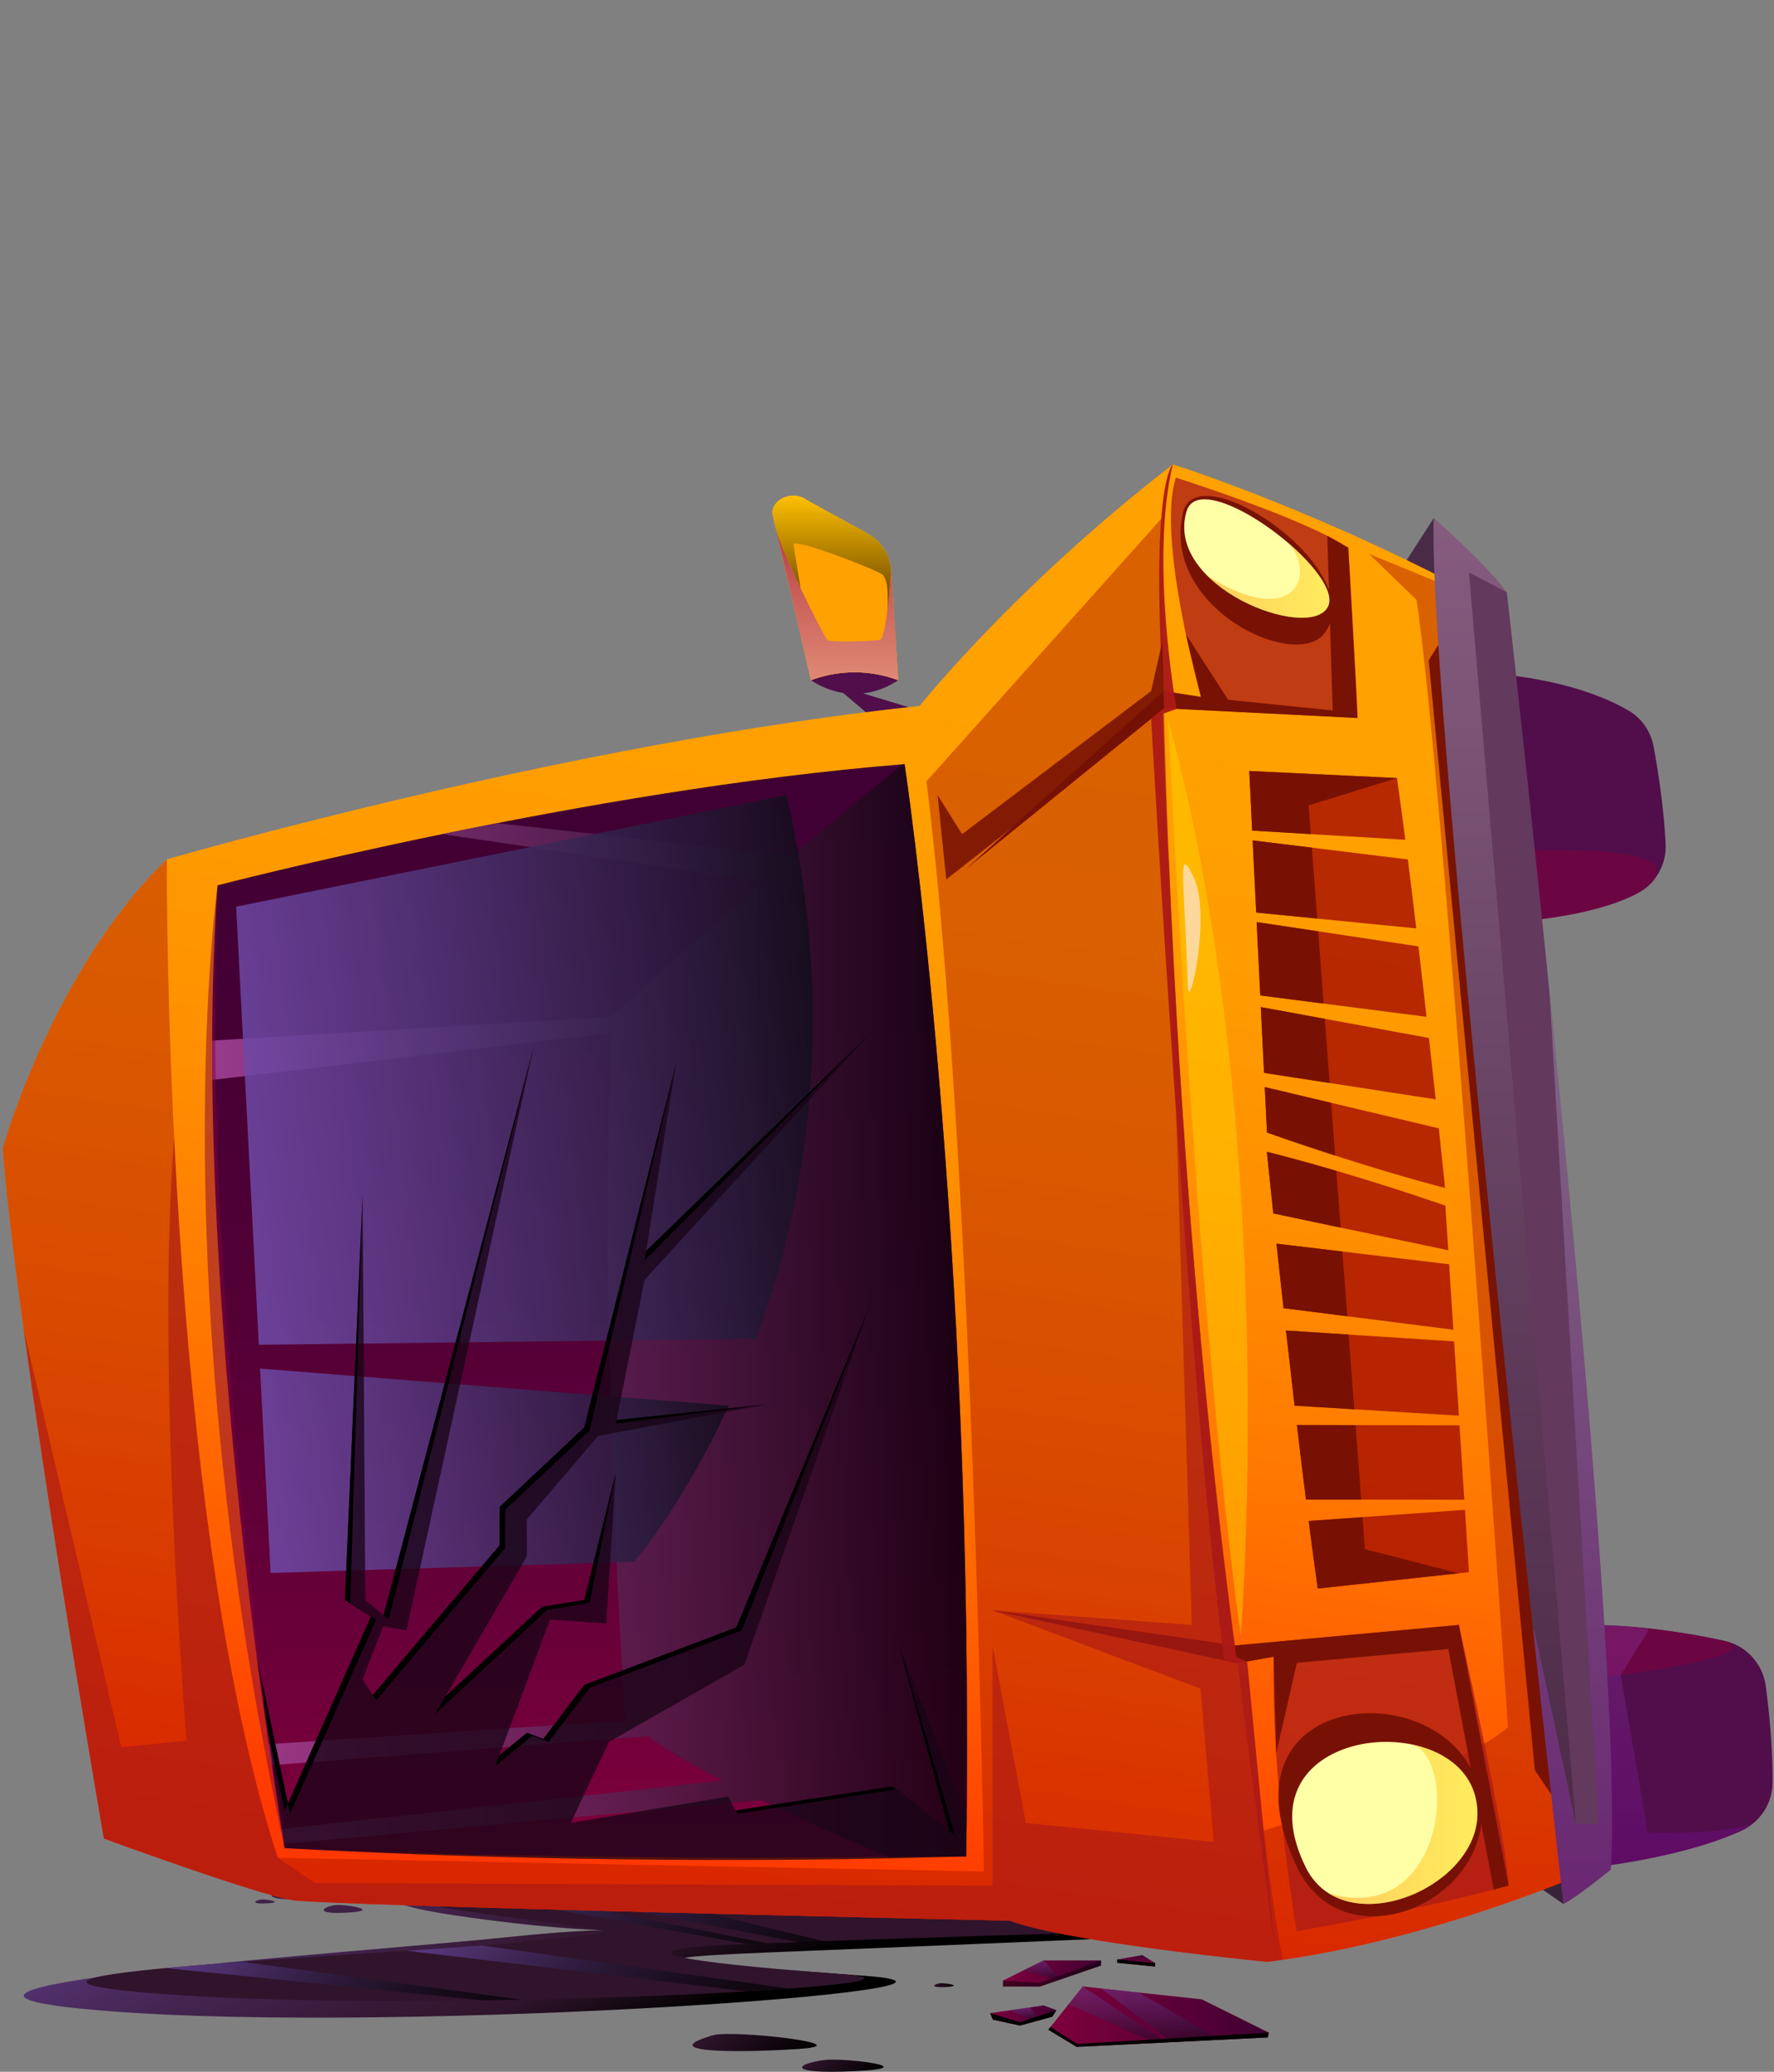 <?xml version="1.0" encoding="utf-8"?>
<!-- Generator: Adobe Illustrator 19.0.0, SVG Export Plug-In . SVG Version: 6.00 Build 0)  -->
<svg version="1.1" xmlns="http://www.w3.org/2000/svg" xmlns:xlink="http://www.w3.org/1999/xlink" x="0px" y="0px"
	 viewBox="0 0 592.63 691.64" style="enable-background:new 0 0 592.63 691.64;" xml:space="preserve">
<rect x="0" y="0" width="592.63" height="691.64" fill="#808080" stroke="none"/>
<style type="text/css">
	.st0{fill:url(#SVGID_1_);}
	.st1{fill:#30142B;}
	.st2{opacity:0.69;fill:url(#SVGID_2_);}
	.st3{opacity:0.69;fill:url(#SVGID_3_);}
	.st4{opacity:0.69;fill:url(#SVGID_4_);}
	.st5{opacity:0.69;fill:url(#SVGID_5_);}
	.st6{fill:#3E2145;}
	.st7{fill:url(#SVGID_6_);}
	.st8{fill:url(#SVGID_7_);}
	.st9{fill:url(#SVGID_8_);}
	.st10{fill:url(#SVGID_9_);}
	.st11{opacity:0.49;}
	.st12{opacity:0.4;fill:url(#SVGID_10_);}
	.st13{fill:url(#SVGID_11_);}
	.st14{opacity:0.4;fill:url(#SVGID_12_);}
	.st15{opacity:0.4;fill:url(#SVGID_13_);}
	.st16{fill:url(#SVGID_14_);}
	.st17{fill:url(#SVGID_15_);}
	.st18{opacity:0.4;fill:url(#SVGID_16_);}
	.st19{fill:#510E4A;}
	.st20{fill:#382238;}
	.st21{fill:#492B48;}
	.st22{opacity:0.6;fill:#7F003C;}
	.st23{fill:url(#SVGID_17_);}
	.st24{opacity:0.45;fill:#AB1600;}
	.st25{fill:url(#SVGID_18_);}
	.st26{opacity:0.75;fill:#AB1B18;}
	.st27{opacity:0.95;fill:#751005;}
	.st28{fill:#FFA100;}
	.st29{fill:#FFFFA6;}
	.st30{fill:#63395E;}
	.st31{opacity:0.86;}
	.st32{fill:#AB1600;}
	.st33{opacity:0.75;fill:url(#SVGID_19_);}
	.st34{opacity:0.85;fill:url(#SVGID_20_);}
	.st35{opacity:0.85;fill:url(#SVGID_21_);}
	.st36{opacity:0.85;}
	.st37{opacity:0.9;fill:#560C48;}
	.st38{opacity:0.9;fill:#190417;}
	.st39{opacity:0.49;fill:#7F003C;}
	.st40{opacity:0.44;fill:url(#SVGID_22_);}
	.st41{opacity:0.44;fill:url(#SVGID_23_);}
	.st42{opacity:0.63;fill:url(#SVGID_24_);}
	.st43{opacity:0.61;fill:url(#SVGID_25_);}
	.st44{opacity:0.95;fill:#AB1A17;}
	.st45{opacity:0.43;fill:#FFDB00;}
	.st46{fill:#FED89B;}
	.st47{opacity:0.85;fill:#751005;}
	.st48{opacity:0.63;fill:#AB1A17;}
	.st49{opacity:0.32;fill:url(#SVGID_26_);}
	.st50{opacity:0.22;fill:url(#SVGID_27_);}
</style>
<g id="Calque_2">
	<g>
		
			<linearGradient id="SVGID_1_" gradientUnits="userSpaceOnUse" x1="167.044" y1="527.92" x2="271.206" y2="751.984" gradientTransform="matrix(0.999 0.03 -0.031 1.052 7.743 -16.828)">
			<stop  offset="0" style="stop-color:#704BA9"/>
			<stop  offset="0.114" style="stop-color:#5D3A83"/>
			<stop  offset="0.274" style="stop-color:#452653"/>
			<stop  offset="0.396" style="stop-color:#361936"/>
			<stop  offset="0.465" style="stop-color:#30142B"/>
			<stop  offset="0.572" style="stop-color:#000000"/>
		</linearGradient>
		<path class="st0" d="M249.49,618.23c-77.07,3.97-157.33,12.33-98.23,21.1s67.35,2.18,19.03,7.29
			c-48.33,5.11-233.1,17.2-133.11,24.84c100,7.64,310.39-7.53,252.02-11.83c-58.37-4.3-87.75-5.6-32.49-7.82s142.83-5.9,142.83-5.9
			L249.49,618.23z"/>
		<path class="st1" d="M235.81,621.13c-60.87,2.22-132.22,9.38-79.67,16.98c52.55,7.61,61.01,5.84,18.05,10.21
			c-42.96,4.37-208.36,10.74-119.45,17.41c88.91,6.67,276.97-3.06,225.07-6.82c-51.9-3.76-79.04-8.09-29.92-9.96
			c49.13-1.87,119.49-3.93,119.49-3.93L235.81,621.13z"/>
		
			<linearGradient id="SVGID_2_" gradientUnits="userSpaceOnUse" x1="179.194" y1="585.298" x2="243.557" y2="649.661" gradientTransform="matrix(0.999 0.03 -0.031 1.052 7.743 -16.828)">
			<stop  offset="0" style="stop-color:#704BA9"/>
			<stop  offset="0.032" style="stop-color:#6C48A2"/>
			<stop  offset="0.375" style="stop-color:#3E295D"/>
			<stop  offset="0.663" style="stop-color:#1C132B"/>
			<stop  offset="0.879" style="stop-color:#08050C"/>
			<stop  offset="1" style="stop-color:#000000"/>
		</linearGradient>
		<path class="st2" d="M142.92,629.78l106.55,19.2c0.15-0.01,0.28-0.01,0.43-0.02c2.08-0.08,4.18-0.15,6.3-0.21l-104.41-20.87
			C148.2,628.49,145.21,629.12,142.92,629.78z"/>
		
			<linearGradient id="SVGID_3_" gradientUnits="userSpaceOnUse" x1="193.812" y1="581.099" x2="262.842" y2="650.129" gradientTransform="matrix(0.999 0.03 -0.031 1.052 7.743 -16.828)">
			<stop  offset="0" style="stop-color:#704BA9"/>
			<stop  offset="0.032" style="stop-color:#6C48A2"/>
			<stop  offset="0.375" style="stop-color:#3E295D"/>
			<stop  offset="0.663" style="stop-color:#1C132B"/>
			<stop  offset="0.879" style="stop-color:#08050C"/>
			<stop  offset="1" style="stop-color:#000000"/>
		</linearGradient>
		<path class="st3" d="M156.25,627.18l111.02,21.34c3.18-0.05,6.37-0.07,9.56-0.09l-98.6-23.76
			C169.97,625.42,162.47,626.27,156.25,627.18z"/>
		
			<linearGradient id="SVGID_4_" gradientUnits="userSpaceOnUse" x1="95.748" y1="610.252" x2="158.723" y2="673.228" gradientTransform="matrix(0.999 0.03 -0.031 1.052 7.743 -16.828)">
			<stop  offset="0" style="stop-color:#704BA9"/>
			<stop  offset="0.062" style="stop-color:#66449A"/>
			<stop  offset="0.298" style="stop-color:#422C63"/>
			<stop  offset="0.518" style="stop-color:#251938"/>
			<stop  offset="0.716" style="stop-color:#110B1A"/>
			<stop  offset="0.883" style="stop-color:#040307"/>
			<stop  offset="1" style="stop-color:#000000"/>
		</linearGradient>
		<path class="st4" d="M55.33,657.02l105.94,10.78c4.34-0.06,8.66-0.13,12.95-0.22l-93.37-12.66
			C71.6,655.61,62.88,656.31,55.33,657.02z"/>
		
			<linearGradient id="SVGID_5_" gradientUnits="userSpaceOnUse" x1="177.947" y1="600.672" x2="246.278" y2="669.003" gradientTransform="matrix(0.999 0.03 -0.031 1.052 7.743 -16.828)">
			<stop  offset="0" style="stop-color:#704BA9"/>
			<stop  offset="0.062" style="stop-color:#66449A"/>
			<stop  offset="0.298" style="stop-color:#422C63"/>
			<stop  offset="0.518" style="stop-color:#251938"/>
			<stop  offset="0.716" style="stop-color:#110B1A"/>
			<stop  offset="0.883" style="stop-color:#040307"/>
			<stop  offset="1" style="stop-color:#000000"/>
		</linearGradient>
		<path class="st5" d="M135.85,651.23l113.54,13.58c5.17-0.3,9.95-0.61,14.27-0.93l-102.67-14.41
			C153.69,650.03,145.1,650.62,135.85,651.23z"/>
		<path class="st6" d="M94.01,630.62c3.13-1.25,24.27,2.1,13.35,3.04C96.44,634.59,85.01,634.2,94.01,630.62z"/>
		<path class="st6" d="M111.56,636.07c-4.35,0.78-6.26,3.13,5,2.41S114.87,635.48,111.56,636.07z"/>
		<path class="st6" d="M124.35,628.55c-2.18,0.39-3.13,1.56,2.5,1.21C132.47,629.4,126,628.25,124.35,628.55z"/>
		
			<linearGradient id="SVGID_6_" gradientUnits="userSpaceOnUse" x1="311.684" y1="661.722" x2="314.972" y2="665.01" gradientTransform="matrix(1 -4.600000e-003 4.600000e-003 1 -1.067 0.954)">
			<stop  offset="0" style="stop-color:#30142B"/>
			<stop  offset="1" style="stop-color:#000000"/>
		</linearGradient>
		<path class="st7" d="M313.81,662.12c-2.18,0.39-3.13,1.56,2.5,1.21C321.94,662.96,315.46,661.82,313.81,662.12z"/>
		<path class="st6" d="M87,634.19c-2.18,0.39-3.13,1.56,2.5,1.21C95.12,635.04,88.65,633.89,87,634.19z"/>
	</g>
	
		<linearGradient id="SVGID_7_" gradientUnits="userSpaceOnUse" x1="239.421" y1="672.426" x2="260.481" y2="693.486" gradientTransform="matrix(1 -4.600000e-003 4.600000e-003 1 -1.067 0.954)">
		<stop  offset="0" style="stop-color:#30142B"/>
		<stop  offset="1" style="stop-color:#000000"/>
	</linearGradient>
	<path class="st8" d="M238.19,679.45c6.6-1.92,51.1,3.15,28.1,4.61S219.25,684.96,238.19,679.45z"/>
	
		<linearGradient id="SVGID_8_" gradientUnits="userSpaceOnUse" x1="272.551" y1="683.548" x2="286.277" y2="697.275" gradientTransform="matrix(1 -4.600000e-003 4.600000e-003 1 -1.067 0.954)">
		<stop  offset="0" style="stop-color:#30142B"/>
		<stop  offset="1" style="stop-color:#000000"/>
	</linearGradient>
	<path class="st9" d="M275.15,687.75c-9.17,1.2-13.19,4.8,10.52,3.68C309.38,690.3,282.12,686.83,275.15,687.75z"/>
	<linearGradient id="SVGID_9_" gradientUnits="userSpaceOnUse" x1="335.07" y1="658.821" x2="367.814" y2="658.821">
		<stop  offset="0" style="stop-color:#7F003C"/>
		<stop  offset="1" style="stop-color:#400033"/>
	</linearGradient>
	<polygon class="st10" points="335.07,661.19 335.07,663.17 347.45,663.17 367.81,656.18 367.81,654.47 348.62,654.47 	"/>
	<polygon class="st11" points="335.07,661.19 347.24,661.98 367.81,654.47 367.81,656.18 347.45,663.17 335.07,663.17 	"/>
	<linearGradient id="SVGID_10_" gradientUnits="userSpaceOnUse" x1="347.674" y1="660.448" x2="347.674" y2="654.473">
		<stop  offset="0" style="stop-color:#130D1C"/>
		<stop  offset="0.15" style="stop-color:#221733"/>
		<stop  offset="0.734" style="stop-color:#5A3C87"/>
		<stop  offset="1" style="stop-color:#704BA9"/>
	</linearGradient>
	<polygon class="st12" points="341.84,657.83 351.44,660.45 353.5,659.7 348.62,654.47 	"/>
	<linearGradient id="SVGID_11_" gradientUnits="userSpaceOnUse" x1="350.2" y1="673.249" x2="423.817" y2="673.249">
		<stop  offset="0" style="stop-color:#7F003C"/>
		<stop  offset="1" style="stop-color:#400033"/>
	</linearGradient>
	<polygon class="st13" points="359.66,683.33 423.54,680.17 423.82,678.55 401.46,667.47 361.72,663.17 350.2,677.6 	"/>
	<polygon points="350.94,676.67 350.2,677.6 359.66,683.33 423.54,680.17 423.82,678.55 359.85,682.36 	"/>
	<linearGradient id="SVGID_12_" gradientUnits="userSpaceOnUse" x1="372.503" y1="680.947" x2="372.503" y2="663.169">
		<stop  offset="0" style="stop-color:#130D1C"/>
		<stop  offset="0.15" style="stop-color:#221733"/>
		<stop  offset="0.734" style="stop-color:#5A3C87"/>
		<stop  offset="1" style="stop-color:#704BA9"/>
	</linearGradient>
	<polygon class="st14" points="356.98,669.11 383.62,680.95 388.03,680.68 361.72,663.17 	"/>
	<linearGradient id="SVGID_13_" gradientUnits="userSpaceOnUse" x1="386.668" y1="680.569" x2="386.668" y2="663.83">
		<stop  offset="0" style="stop-color:#130D1C"/>
		<stop  offset="0.15" style="stop-color:#221733"/>
		<stop  offset="0.734" style="stop-color:#5A3C87"/>
		<stop  offset="1" style="stop-color:#704BA9"/>
	</linearGradient>
	<polygon class="st15" points="367.81,663.83 389.95,680.57 405.52,679.64 380.44,665.2 	"/>
	<linearGradient id="SVGID_14_" gradientUnits="userSpaceOnUse" x1="379.557" y1="656.518" x2="379.557" y2="652.694">
		<stop  offset="0" style="stop-color:#7F003C"/>
		<stop  offset="1" style="stop-color:#400033"/>
	</linearGradient>
	<polygon class="st16" points="373.23,654.16 373.23,655.26 385.88,656.52 385.88,655.34 381.59,652.69 	"/>
	<polygon points="373.23,654.16 385.88,655.34 385.88,656.52 373.23,655.26 	"/>
	<linearGradient id="SVGID_15_" gradientUnits="userSpaceOnUse" x1="330.779" y1="672.854" x2="352.91" y2="672.854">
		<stop  offset="0" style="stop-color:#7F003C"/>
		<stop  offset="1" style="stop-color:#400033"/>
	</linearGradient>
	<polygon class="st17" points="331.68,674.24 330.78,672.06 348.62,669.49 352.91,671.07 351.55,673.25 340.72,676.21 	"/>
	<polygon points="330.78,672.06 331.68,674.24 340.72,676.21 351.55,673.25 352.91,671.07 340.72,675.1 	"/>
	<linearGradient id="SVGID_16_" gradientUnits="userSpaceOnUse" x1="341.658" y1="674.048" x2="341.658" y2="670.141">
		<stop  offset="0" style="stop-color:#130D1C"/>
		<stop  offset="0.15" style="stop-color:#221733"/>
		<stop  offset="0.734" style="stop-color:#5A3C87"/>
		<stop  offset="1" style="stop-color:#704BA9"/>
	</linearGradient>
	<polygon class="st18" points="336.99,671.07 343.91,674.05 346.33,673.25 344.12,670.14 	"/>
</g>
<g id="Ñëîé_1">
	<g>
		<path class="st19" d="M307.46,237.28l-19.16-5.8c3.65-0.4,7.64-1.65,11.76-4.4l-8.11-12.65l-19.53,3.46l-1.49,9.19
			c0,0,4.28,3.21,10.75,4.25l18.39,15.65L307.46,237.28z"/>
		<polygon class="st20" points="512.51,628.88 522.26,635.62 526.46,623.39 		"/>
		<polygon class="st21" points="478.98,172.95 468.35,189.43 484.62,195.43 		"/>
		<path class="st19" d="M525.21,624.15c0,0,33.63-2.58,56.39-12.9c6.39-2.89,10.53-9.18,10.56-16.19
			c0.03-7.26-0.39-18.13-2.28-32.19c-1-7.44-6.53-13.52-13.87-15.11c-13.83-2.99-37.44-6.89-59.13-4.62
			C483.59,546.64,525.21,624.15,525.21,624.15z"/>
		<path class="st22" d="M576.01,547.76c-13.83-2.99-37.44-6.89-59.13-4.62c-10.48,1.1-13.53,9.54-12.8,20.58
			C522.75,561.79,593.98,553.9,576.01,547.76z"/>
		<path class="st19" d="M485.99,224.24c0,0,34.91-0.52,58.08,13c4.44,2.59,7.45,7.05,8.37,12.1c1.45,7.96,3.48,20.81,3.99,32.59
			c0.29,6.65-3.28,12.91-9.11,16.12c-11.6,6.38-32.4,9.92-57.67,10.77C451.77,310.1,485.99,224.24,485.99,224.24z"/>
		<path class="st22" d="M489.65,308.82c25.27-0.85,46.07-4.39,57.67-10.77c3.63-2,7.5-5.28,5.65-8.84
			c-3.81-7.32-49.43-5.88-79.16-3.32C471.93,302.48,475.67,309.29,489.65,308.82z"/>
		<linearGradient id="SVGID_17_" gradientUnits="userSpaceOnUse" x1="307.617" y1="232.66" x2="248.595" y2="630.36">
			<stop  offset="0" style="stop-color:#FFA100"/>
			<stop  offset="0.18" style="stop-color:#FF9C00"/>
			<stop  offset="0.38" style="stop-color:#FF8F00"/>
			<stop  offset="0.589" style="stop-color:#FF7900"/>
			<stop  offset="0.803" style="stop-color:#FF5A00"/>
			<stop  offset="1" style="stop-color:#FF3700"/>
		</linearGradient>
		<path class="st23" d="M307.22,235.67c0,0,31.55-39.65,84.59-80.63c0,0,50.29,15.71,107.9,47.26L534,623.39
			c0,0-54.87,24.69-110.65,31.55c0,0-66.3-6.4-85.96-13.72c0,0-227.69-5.03-239.58-6.86c-11.89-1.83-63.1-20.57-63.1-20.57
			S5.91,447.82,0.88,383.35c0,0,16.92-59.9,54.87-96.47C55.75,286.88,189.71,248.01,307.22,235.67z"/>
		<path class="st24" d="M0.88,383.35c5.03,64.47,33.83,230.44,33.83,230.44s51.21,18.75,63.1,20.57
			c11.89,1.83,239.58,6.86,239.58,6.86c19.66,7.32,85.96,13.72,85.96,13.72C479.13,648.08,534,623.39,534,623.39l-34.29-421.1
			l-42.37-17.37l15.85,15.32c8.92,56.7,30.57,376.37,30.57,376.37c-16.46,14.63-82.3,34.75-82.3,34.75
			c-35.66-224.95-33.32-438.4-33.32-438.4l-78.64,87.87c15.55,124.36,19.2,363.95,19.2,363.95l-235.92-4.57
			C54.38,502.23,55.75,286.88,55.75,286.88C17.8,323.45,0.88,383.35,0.88,383.35z"/>
		<linearGradient id="SVGID_18_" gradientUnits="userSpaceOnUse" x1="196.965" y1="620.092" x2="196.965" y2="255.099">
			<stop  offset="0" style="stop-color:#7F003C"/>
			<stop  offset="0.209" style="stop-color:#690039"/>
			<stop  offset="0.494" style="stop-color:#530036"/>
			<stop  offset="0.764" style="stop-color:#450034"/>
			<stop  offset="1" style="stop-color:#400033"/>
		</linearGradient>
		<path class="st25" d="M72.67,295.56c0,0,123.22-32.01,229.52-40.46c0,0,23.78,157.97,20.57,364.63c0,0-137.17,1.83-227.69-2.74
			C95.07,616.99,63.07,429.53,72.67,295.56z"/>
		<path class="st26" d="M433.23,644.71c0,0-8.48-47.33-7.76-91.61l-12.18,2.17l-81.72-17.67l80.93,11.73l74.86-6.86
			c0,0,15.97,71.03,16.61,87.04C503.98,629.5,478.77,636.7,433.23,644.71z"/>
		<path class="st26" d="M392.83,159.46c0,0,42.47,13.42,57.58,23.39c0,0,2.72,43.53,3.1,56.84l-64.65-3.26l-65.92,53.45l65.79-59.18
			l12.48,1.97C401.2,232.68,386.26,179.61,392.83,159.46z"/>
		<path class="st27" d="M503.98,629.5l-16.61-87.04l-74.86,6.86l-80.93-11.73l81.72,17.67l12.18-2.17l0.86,32.24l6.9-30.21
			l50.58-4.59l7.54,39.85c-16.68-31.58-84.81-23.81-58.18,32.73c14.49,30.77,58.33,14.61,61.67-14.26l4.16,21.97L503.98,629.5z"/>
		<polygon class="st27" points="519.48,600.95 512.73,590.97 477.28,220.44 482.75,211.63 		"/>
		<path class="st28" d="M270.92,227.08l-12.88-55.53c-0.27-5.18,7.09-8.04,11.63-4.52l19.45,10.68c1.73,0.95,3.38,2.09,4.68,3.58
			c2.28,2.61,3.63,5.74,3.85,9.03l2.41,36.76c-9.1-3.41-19.12-3.52-28.29-0.3L270.92,227.08z"/>
		<path class="st27" d="M450.41,182.85l-7.01-3.96l0.56,18.09c-7.29-20.03-45.03-41.98-48.77-25.8
			c-7.35,31.74,37.25,52.74,47.13,40.39c0.89-1.11,1.52-2.29,1.99-3.5l0.9,29.11l-34.96-3.57l-14.09-21.89l5.04,20.96l-12.47-1.97
			l-65.79,59.18l65.92-53.45l64.65,3.26L450.41,182.85z"/>
		<path class="st29" d="M396.37,170.74c4.72-16.16,53.62,20.57,47.13,32.01C437.02,214.18,389.02,195.89,396.37,170.74z"/>
		<path class="st29" d="M436.24,623.46c-22.81-45.91,46.7-53.91,56.18-25.11C501.89,627.14,449.9,650.97,436.24,623.46z"/>
		<path class="st30" d="M478.98,172.95c0,0,17.07,15.02,24.39,24.77c0,0,39.63,347.18,34.75,426.43c0,0-11.28,9.22-15.85,11.47
			C522.26,635.62,476.54,231.39,478.98,172.95z"/>
		<g class="st31">
			<path class="st32" d="M437.18,507.76c1.01,7.87,2.03,15.47,3.03,22.56l50.52-5.46l-1.34-20.82L437.18,507.76z"/>
			<path class="st32" d="M432.47,469.27l54.89,3.34l-1.6-24.8l-56.16-3.63C430.5,452.24,431.47,460.69,432.47,469.27z"/>
			<path class="st32" d="M436.27,500.61l52.9,0.05l-1.6-24.81l-54.34-0.13C434.22,484.05,435.24,492.43,436.27,500.61z"/>
			<path class="st32" d="M482.85,402.49c0,0-29.7-10.44-59.64-17.99c0,0,0.8,7.95,2.14,20.59l58.46,12.29L482.85,402.49z"/>
			<path class="st32" d="M428.77,436.72l56.74,7.2l-1.41-21.86l-57.69-6.88C427.12,421.69,427.91,428.96,428.77,436.72z"/>
			<path class="st32" d="M469.47,280.35c-0.93-7.2-1.87-14.14-2.78-20.61l-49.36-2.35l0.98,19.9L469.47,280.35z"/>
			<path class="st32" d="M473.85,315.94l-54.05-8.12l1.2,24.5l55.56,7.14C475.71,331.88,474.8,323.96,473.85,315.94z"/>
			<path class="st32" d="M470.31,286.92l-51.85-6.37l1.18,24.1l53.49,5.29C472.21,302.2,471.26,294.46,470.31,286.92z"/>
			<path class="st32" d="M423.25,378.09c0,0,30.5,10.96,59.5,18.5c0,0-0.79-7.7-2.09-19.9l-58.16-13.78L423.25,378.09z"/>
			<path class="st32" d="M477.36,346.52l-56.17-10.32l1.08,21.97l57.35,8.84C478.94,360.8,478.18,353.88,477.36,346.52z"/>
		</g>
		<path class="st27" d="M440.2,530.32l47.16-5.09l-31.39-8.04l-0.81-10.7l-17.98,1.28C438.19,515.63,439.2,523.23,440.2,530.32z"/>
		<path class="st27" d="M432.47,469.27l19.96,1.21l-1.89-24.95l-20.95-1.35C430.5,452.24,431.47,460.69,432.47,469.27z"/>
		<path class="st27" d="M436.27,500.61l18.45,0.02l-1.88-24.86l-19.6-0.05C434.22,484.05,435.24,492.43,436.27,500.61z"/>
		<path class="st27" d="M425.35,405.1l22.5,4.73l-1.43-18.95c-7.36-2.16-15.26-4.36-23.2-6.37
			C423.21,384.51,424.01,392.45,425.35,405.1z"/>
		<path class="st27" d="M428.77,436.72l21.31,2.71l-1.64-21.62l-22.03-2.63C427.12,421.69,427.91,428.96,428.77,436.72z"/>
		<polygon class="st27" points="418.3,277.29 437.9,278.46 437.18,268.87 466.68,259.74 417.32,257.39 		"/>
		<polygon class="st27" points="421,332.32 442.18,335.04 440.36,310.91 419.8,307.82 		"/>
		<polygon class="st27" points="419.65,304.64 440.04,306.66 438.24,282.98 418.46,280.55 		"/>
		<path class="st27" d="M423.25,378.09c0,0,9.43,3.39,22.77,7.69l-1.33-17.61l-22.19-5.26L423.25,378.09z"/>
		<polygon class="st27" points="422.27,358.17 444.19,361.55 442.57,340.12 421.19,336.2 		"/>
		<linearGradient id="SVGID_19_" gradientUnits="userSpaceOnUse" x1="70.871" y1="437.532" x2="323.061" y2="437.532">
			<stop  offset="0" style="stop-color:#B24FA9"/>
			<stop  offset="1" style="stop-color:#070006"/>
		</linearGradient>
		<path class="st33" d="M302.19,255.1c-0.19,0.01-0.37,0.03-0.56,0.05c-11.55,9.15-24.38,19.89-36.84,30.6l-98.68-10.95
			c-6.32,1.23-12.45,2.46-18.34,3.66L254.9,294.3c-27.37,23.82-50.57,45.16-50.57,45.16l-133.46,7.93
			c-0.01,4.36,0.01,8.73,0.05,13.13l133.2-15.66c-4.04,106.12,4.76,228.35,4.76,228.35c0.31,0.35,0.71,0.72,1.07,1.08l-120.22,7.99
			c0.35,2.44,0.69,4.78,1.01,7l125.61-9.65c6.33,4.59,15.08,9.65,25,14.79L94.02,610.6c0.36,2.23,0.63,3.88,0.81,4.96l159.63-14.6
			c14.01,6.76,29.11,13.39,42.44,19.01c16.03-0.1,25.86-0.23,25.86-0.23C325.97,413.07,302.19,255.1,302.19,255.1z"/>
		
			<linearGradient id="SVGID_20_" gradientUnits="userSpaceOnUse" x1="-146.236" y1="120.391" x2="-146.236" y2="-40.655" gradientTransform="matrix(-0.114 -0.97 0.998 0.062 110.339 351.51)">
			<stop  offset="0" style="stop-color:#130D1C"/>
			<stop  offset="0.15" style="stop-color:#221733"/>
			<stop  offset="0.734" style="stop-color:#5A3C87"/>
			<stop  offset="1" style="stop-color:#704BA9"/>
		</linearGradient>
		<path class="st34" d="M90.4,525.12l121.5-3.73c0,0,16.07-18.61,31.53-52.12L86.87,456.88L90.4,525.12z"/>
		
			<linearGradient id="SVGID_21_" gradientUnits="userSpaceOnUse" x1="-1.768" y1="166.163" x2="-1.768" y2="-35.628" gradientTransform="matrix(-0.114 -0.97 0.998 0.062 110.339 351.51)">
			<stop  offset="0" style="stop-color:#130D1C"/>
			<stop  offset="0.15" style="stop-color:#221733"/>
			<stop  offset="0.734" style="stop-color:#5A3C87"/>
			<stop  offset="1" style="stop-color:#704BA9"/>
		</linearGradient>
		<path class="st35" d="M262.69,265.43L78.88,302.69l7.58,146.26l166.19-2C268.95,402.64,280.2,340.45,262.69,265.43z"/>
		<g class="st36">
			<polygon class="st37" points="298.11,596.34 245.76,604.39 246.41,605.56 299.42,597.4 			"/>
			<path class="st38" d="M300.36,549.32l16.79,61.97l1.96,1.59l-19.2-15.55l-53.49,8.23l-3.2-5.79l-52.58,8.8l12.8-27.06
				l45.26-25.79l42.06-120.25L245.98,543.3l-50.82,19.2l-13.65,18.02l-5.49-2.01l-9.23,7.52l16.97-45.39l18.75,1.37l3.2-50.29
				l-10.55,42.45l-14.11,2.29l-32.33,29.96l-3.37,5.78L176,519.6v-12.34l23.78-27.89l56.24-10.52l-50.05,5.2l-0.24,1.2l9.6-48.01
				l75.44-82.3l-75.44,75.9l75.15-75.61c0,0-74.64,72.37-74.64,72.37l10-62.6l-30.67,121.54l-28.25,26.52v12.8l-42.37,50l-3.41-5.12
				l6.86-17.83l7.77,1.37l42.52-194.78l-50.16,189.72l-6.08-5.01l-0.91-135.34l-5.91,135.26l8.69,5.49l-27.73,62.5l-6.4-30.25
				l-4.05-19.12c0.01,0.04,3.49,24.02,3.49,24.02l5.85,40.19c121.62,6.86,227.69,2.74,227.69,2.74l0.17-13.25L300.36,549.32z"/>
		</g>
		<g>
			<path d="M95.1,604.57l1.08-2.43l-10.45-49.36c0.01,0.04,3.49,24.02,3.49,24.02L95.1,604.57z"/>
			<polygon points="177.83,579.5 183.31,581.51 196.97,563.49 247.78,544.29 290.76,435.47 245.98,543.3 195.17,562.5 
				181.51,580.52 176.03,578.51 166.8,586.02 165.48,589.55 			"/>
			<polygon points="299.42,597.4 298.11,596.34 245.76,604.39 246.41,605.56 			"/>
			<polygon points="256.01,468.85 205.96,474.05 205.72,475.25 			"/>
			<polygon points="182.86,537.43 196.97,535.15 205.72,491.71 195.17,534.16 181.06,536.44 148.73,566.4 145.36,572.18 			"/>
			<polygon points="125.7,540.63 117.02,535.15 121.13,398.89 115.22,534.16 123.91,539.64 96.18,602.14 96.9,605.56 			"/>
			<polygon points="319.11,612.87 300.36,549.32 317.15,611.29 			"/>
			<polygon points="178.28,349.51 128.13,539.24 129.82,540.63 			"/>
			<polygon points="168.72,516.86 168.72,504.05 196.97,477.54 225.83,355 195.17,476.55 166.92,503.06 166.92,515.87 
				124.54,565.87 125.7,567.61 			"/>
			<polygon points="290.47,345.23 215.84,417.61 215.32,420.84 			"/>
		</g>
		<path class="st39" d="M72.67,295.56c0,0-18.74,132.79,22.4,321.42C95.07,616.99,66.69,437.42,72.67,295.56z"/>
		<linearGradient id="SVGID_22_" gradientUnits="userSpaceOnUse" x1="403.528" y1="193.596" x2="444.096" y2="193.596">
			<stop  offset="0" style="stop-color:#FF9000"/>
			<stop  offset="1" style="stop-color:#FFD300"/>
		</linearGradient>
		<path class="st40" d="M443.5,202.75c2.7-4.76-4.2-13.9-13.51-21.78c10.05,10.23,3.03,29.71-26.46,11.42
			C415.97,204.66,439.14,210.44,443.5,202.75z"/>
		<linearGradient id="SVGID_23_" gradientUnits="userSpaceOnUse" x1="444.066" y1="608.952" x2="493.563" y2="608.952">
			<stop  offset="0" style="stop-color:#FF9000"/>
			<stop  offset="1" style="stop-color:#FFD300"/>
		</linearGradient>
		<path class="st41" d="M492.41,598.34c-2.89-8.79-11.38-14.13-21.13-16.03c16.15,3.83,11.7,60.94-27.22,49.83
			C463.39,644.1,500.56,623.07,492.41,598.34z"/>
		<path class="st28" d="M270.92,227.08l-12.88-55.53c-0.27-5.18,7.09-8.04,11.63-4.52l19.45,10.68c1.73,0.95,3.38,2.09,4.68,3.58
			c2.28,2.61,3.63,5.74,3.85,9.03l2.41,36.76c-9.1-3.41-19.12-3.52-28.29-0.3L270.92,227.08z"/>
		<linearGradient id="SVGID_24_" gradientUnits="userSpaceOnUse" x1="279.552" y1="227.079" x2="279.552" y2="175.882">
			<stop  offset="0" style="stop-color:#CE7CBA"/>
			<stop  offset="0.512" style="stop-color:#AE3E92"/>
			<stop  offset="1" style="stop-color:#8D006A"/>
		</linearGradient>
		<path class="st42" d="M271.77,226.78c9.17-3.22,19.19-3.12,28.29,0.3l-2.41-36.76c0,0-1.41,22.87-3.7,23.28
			c-2.29,0.42-16.62,1.04-17.63,0c-1.01-1.04-15.24-28.93-17.28-37.72c0,0,11.88,51.2,11.88,51.2L271.77,226.78z"/>
		<linearGradient id="SVGID_25_" gradientUnits="userSpaceOnUse" x1="277.842" y1="203.954" x2="277.842" y2="165.474">
			<stop  offset="0" style="stop-color:#000000"/>
			<stop  offset="0.26" style="stop-color:#3E3400"/>
			<stop  offset="0.858" style="stop-color:#D9B400"/>
			<stop  offset="1" style="stop-color:#FFD300"/>
		</linearGradient>
		<path class="st43" d="M293.8,181.29c-1.3-1.49-2.95-2.63-4.68-3.58l-19.45-10.68c-4.55-3.52-11.9-0.66-11.63,4.52l1,4.33
			c0.96,4.15,4.65,12.55,8.37,20.38c-0.02-0.13-1.93-11.98-2.34-14.45c-0.42-2.49,26.66,7.98,29.5,9.84
			c2.84,1.85,1.83,12.29,1.83,12.31c0.8-6.4,1.24-13.64,1.24-13.64C297.44,187.03,296.08,183.9,293.8,181.29z"/>
		<path class="st44" d="M391.8,155.03c0,0-7.82,5.83-2.95,81.4l-4.31,3.26c0,0,12.44,222.36,24.44,314.64l4.31,0.93l13.13,99.68
			l-9.77-100.08l-3.66-1.76c0,0-18.83-126.68-24.41-314.84l4.46-1.61C393.05,236.65,384.04,187.12,391.8,155.03z"/>
		<path class="st45" d="M390.21,240.05c0,0,9.17,196.08,24.28,306.17C414.5,546.22,427.99,379.11,390.21,240.05z"/>
		<path class="st46" d="M396.81,329.29c-1.08-35.22-3.79-48.66,2.05-36.19C404.7,305.58,397.11,339.11,396.81,329.29z"/>
		<polygon class="st47" points="313.22,265.43 316.1,293.6 388.86,236.44 388.22,214.43 384.55,230.7 321.41,278.46 		"/>
		<path class="st48" d="M97.81,634.36c11.89,1.83,239.58,6.86,239.58,6.86c19.66,7.32,85.96,13.72,85.96,13.72
			c1.71-0.21,3.42-0.44,5.13-0.68c-1.92-10.16-4.08-25.07-6.37-43.11c-0.41,0.13-0.65,0.2-0.65,0.2
			c-19.34-121.97-27.5-240.55-30.92-323.57c-0.22-2.58-0.33-3.96-0.33-3.96l7.93,258.64l-66.58-4.87l69.49,26.14l4.42,51.2
			l-62.76-6.36l-11.15-59.25v80.19l-226.3-0.87l-12.49-8.44c-22.07-67.77-31-167.68-34.61-240.43C52.1,456.13,62.3,581.1,62.3,581.1
			l-21.79,2.21L7.93,443.93c10.2,74.27,26.79,169.86,26.79,169.86S85.93,632.53,97.81,634.36z"/>
		<linearGradient id="SVGID_26_" gradientUnits="userSpaceOnUse" x1="549.016" y1="635.621" x2="549.016" y2="331.078">
			<stop  offset="0" style="stop-color:#78009C"/>
			<stop  offset="1" style="stop-color:#C1C9D5"/>
		</linearGradient>
		<path class="st49" d="M585.83,608.56c-8.91,4.06-35.34,3.26-35.34,3.26l-9.06-52.62l9.06-14.61l-0.16-1.02
			c-4.63-0.5-9.46-0.84-14.38-1c-3.86-62.14-11.45-143.44-18.34-211.51l12.46,211.44l3.92,66.44h-7.54l-13.89-64.73
			c-0.12,0.05-0.25,0.09-0.37,0.14c3.1,28.57,5.74,52.54,7.54,68.72c1.59,14.28,2.52,22.53,2.52,22.53
			c4.57-2.25,15.85-11.47,15.85-11.47c0.03-0.48,0.05-1.03,0.08-1.53c11.87-1.72,29.62-5.12,43.41-11.37
			C583.16,610.54,584.57,609.63,585.83,608.56L585.83,608.56z"/>
		<linearGradient id="SVGID_27_" gradientUnits="userSpaceOnUse" x1="502.671" y1="608.952" x2="502.671" y2="172.946">
			<stop  offset="0" style="stop-color:#000000"/>
			<stop  offset="0.1" style="stop-color:#110F11"/>
			<stop  offset="0.299" style="stop-color:#3E353C"/>
			<stop  offset="0.578" style="stop-color:#867482"/>
			<stop  offset="0.923" style="stop-color:#E8C8E1"/>
			<stop  offset="1" style="stop-color:#FFDCF7"/>
		</linearGradient>
		<path class="st50" d="M512.2,544.36c0.12-0.05,0.25-0.09,0.37-0.14l13.89,64.73l-35.73-417.83l12.64,6.6c0,0-1.65-2.09-4.33-5.19
			c-8.19-9.13-20.06-19.59-20.06-19.59C477.28,213.6,498.89,421.52,512.2,544.36z"/>
	</g>
</g>
</svg>

